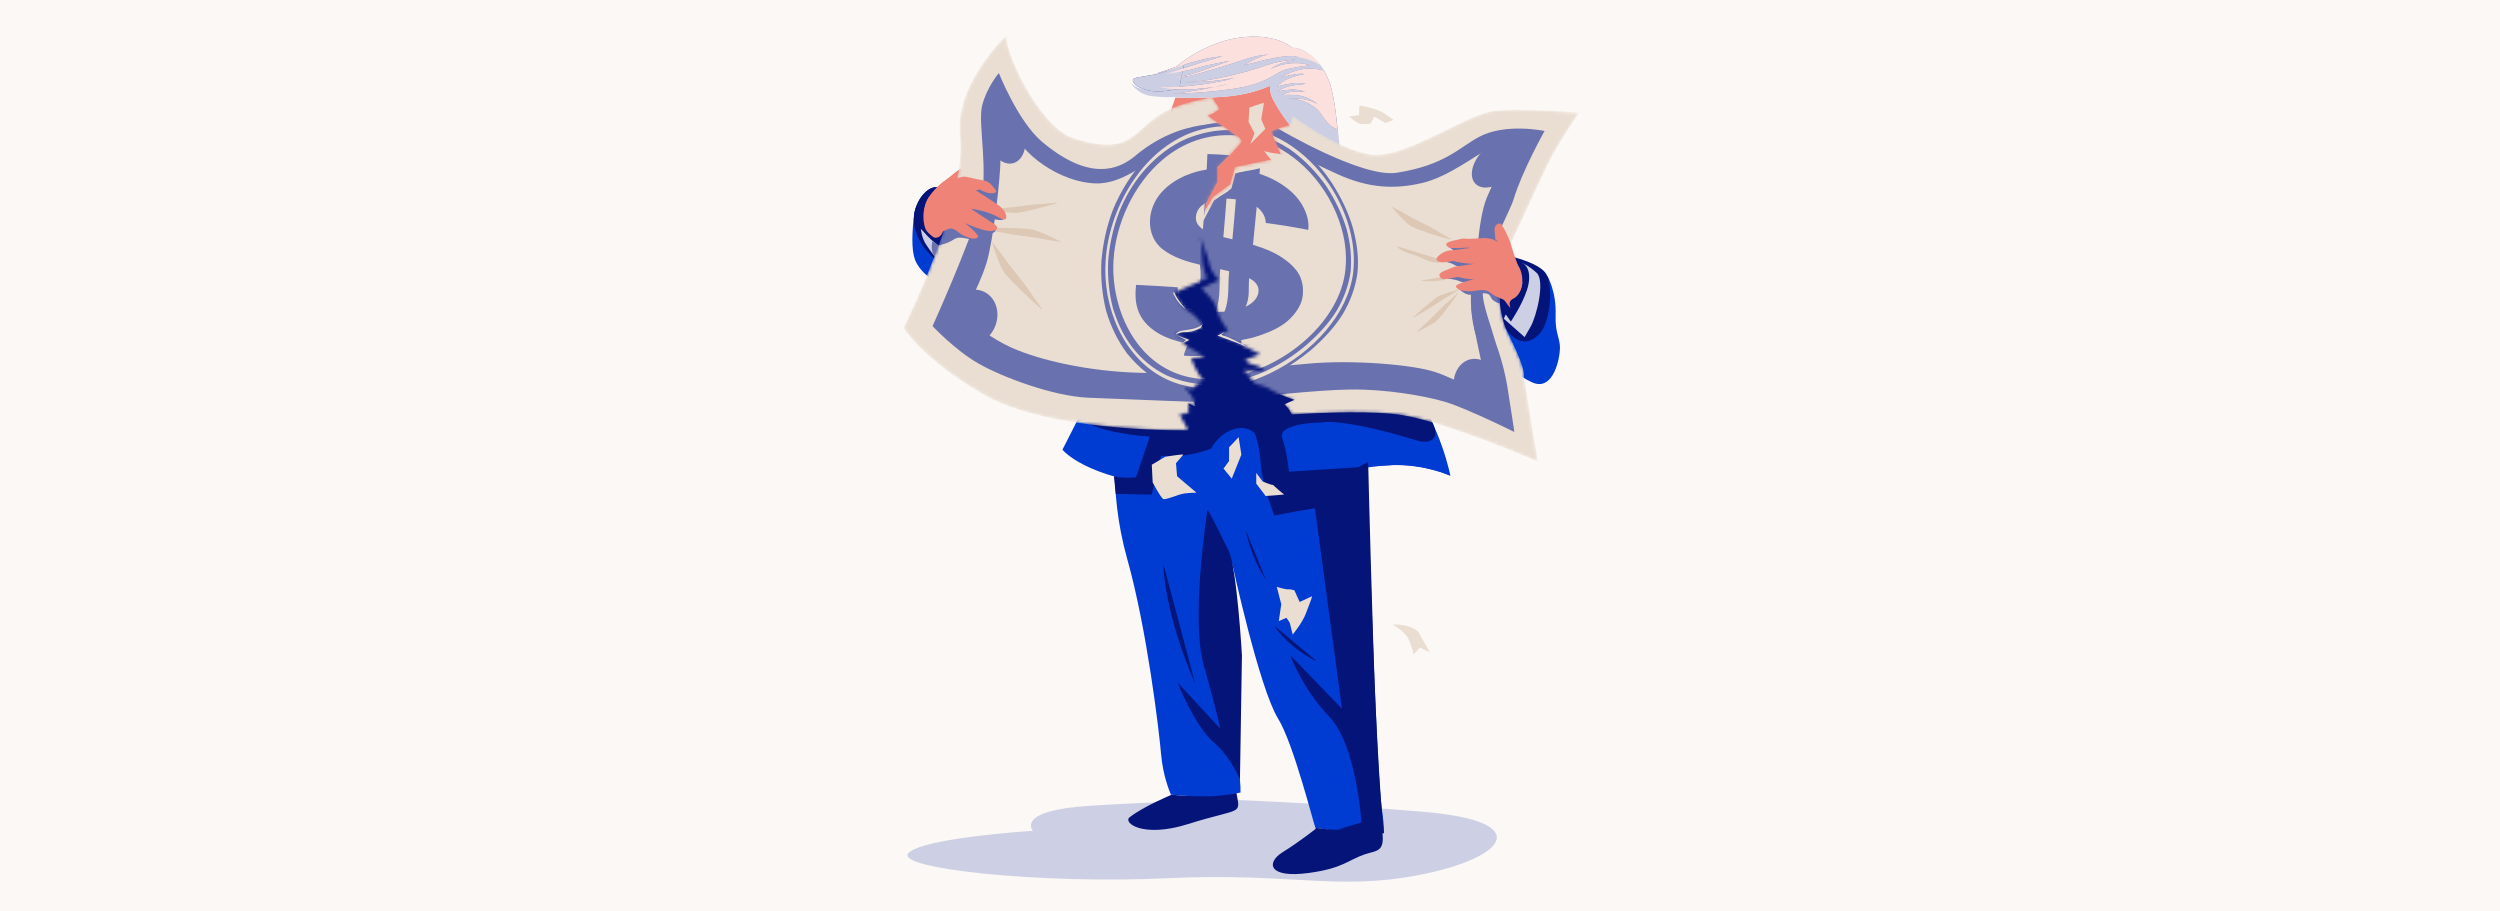 <svg width="768" height="280" viewBox="0 0 768 280" fill="none" xmlns="http://www.w3.org/2000/svg">
<rect x="0" y="0" width="768" height="280" fill="#333333" stroke="none"/>
<g clip-path="url(#clip0_1_1871)">
<rect width="768" height="280" fill="#FBF8F5"/>
<g clip-path="url(#clip1_1_1871)">
<path d="M379.243 245.74C379.243 245.74 357.011 246.105 334.416 247.562C311.82 249.02 317.287 255.216 317.287 255.216C317.287 255.216 283.029 257.403 279.02 262.141C275.012 266.88 319.838 271.617 358.47 269.795C397.101 267.973 410.586 273.804 436.461 268.702C462.337 263.6 472.177 252.302 437.19 249.386C402.203 246.469 379.243 245.741 379.243 245.741V245.74Z" fill="#CDD0E4"/>
<path d="M423.511 73.677C424.822 84.687 425.249 108.984 433.916 119.918C442.584 130.851 445.563 146.158 445.563 146.158C445.563 146.158 438.238 142.657 427.687 142.878C414.188 143.161 385.163 151.99 359.162 149.439C333.16 146.888 326.389 138.141 326.389 138.141L361.912 68.174L423.511 73.678V73.677Z" fill="#003CD2"/>
<path d="M359.708 244.122C359.735 244.187 359.751 244.22 359.751 244.22C359.751 244.22 351.418 247.646 347.012 251.067C344.906 252.702 350.99 257.556 364.965 253.156C381.983 247.798 381.097 250.796 379.7 242.874C372.478 244.445 366.826 244.816 359.708 244.12V244.122Z" fill="#051478"/>
<path d="M425.148 255.925C425.191 254.08 424.964 251.589 424.459 248.153C422.619 235.642 419.859 138.372 419.859 138.372L343.191 131.58C343.191 131.58 340.124 149.811 346.257 171.617C352.391 193.423 356.071 224.56 356.685 231.71C357.25 238.297 359.377 243.368 359.708 244.124C366.826 244.821 373.865 245.036 381.087 243.465C381.115 242.368 381.056 241.086 380.911 239.574C379.685 226.706 378.556 173.219 378.556 173.219C378.556 173.219 386.813 211.358 392.633 220.761C397.359 228.397 403.454 252.799 404.099 254.307C404.119 254.31 404.139 254.312 404.16 254.316C411.127 255.51 418.277 256.484 425.147 255.926L425.148 255.925Z" fill="#003CD2"/>
<path d="M404.162 254.314C404.141 254.31 404.121 254.308 404.101 254.306C404.179 254.49 404.22 254.587 404.22 254.587C404.22 254.587 399.313 258.52 394.1 261.737C388.886 264.954 389.491 269.878 402.073 268.171C412.597 266.744 414.034 264.239 419.246 262.451C423.028 261.155 425.831 261.98 424.433 254.176C417.565 254.734 411.129 255.508 404.162 254.314Z" fill="#051478"/>
<path d="M420.273 157.758C420.273 157.758 417.571 154.578 409.781 155.373C401.991 156.168 391.499 158.393 391.499 158.393C391.499 158.393 387.684 149.173 387.207 141.543C386.729 133.912 383.392 128.507 383.392 128.507L383.074 120.717L433.909 119.506C433.909 119.506 439.468 127.189 440.78 131.687C441.582 134.438 439.667 136.615 435.375 135.343C431.083 134.071 417.253 129.779 408.032 129.62C398.812 129.462 420.273 141.861 420.273 141.861V157.758Z" fill="#051478"/>
<path d="M445.563 146.158C445.563 146.158 437.008 142.304 427.687 142.878C418.366 143.452 395.952 144.883 395.952 144.883C395.952 144.883 395.316 138.366 393.886 134.55C392.454 130.735 402.152 129.303 410.895 129.94C419.638 130.576 438.397 139.954 438.397 139.954" fill="#003CD2"/>
<path d="M381.525 201.323C381.525 201.323 379.963 174.219 377.412 169.116C374.861 164.013 370.852 155.632 370.852 156.725C370.852 157.818 365.75 189.962 369.758 204.177C373.767 218.39 374.86 223.857 374.86 223.857L361.74 209.644C361.74 209.644 366.842 222.764 372.674 227.867C378.506 232.97 380.912 239.574 380.912 239.574L381.525 201.324V201.323Z" fill="#051478"/>
<path d="M388.092 137.646C388.092 137.188 386.105 130.769 380.451 131.533C374.797 132.297 372.045 137.799 372.045 137.799C372.045 137.799 366.85 139.938 361.042 140.091C355.236 140.244 352.026 139.328 352.026 139.328L353.249 134.132C353.249 134.132 343.469 133.521 337.05 131.229C330.631 128.936 329.715 124.963 329.715 124.963L371.609 67.91L400.774 118.697" fill="#051478"/>
<path d="M342.186 146.321C342.186 146.321 343.89 146.744 346.074 146.744C348.258 146.744 348.955 146.61 348.955 146.61L353.25 134.132L357.69 135.812L353.808 151.947L342.768 151.743L342.186 146.32V146.321Z" fill="#051478"/>
<path d="M425.148 255.925C425.148 255.925 419.687 257.022 416.771 255.928C413.856 254.835 410.941 254.835 410.941 254.835L418.23 252.649C418.23 252.649 416.773 228.96 408.39 220.213C400.007 211.466 396.363 201.261 396.363 201.261L412.252 217.722L403.288 151.258L420.275 141.859C420.275 141.859 421.69 197.775 422.604 217.296C424.033 247.849 425.149 255.924 425.149 255.924L425.148 255.925Z" fill="#051478"/>
<path d="M367.156 209.981C367.156 209.981 358.113 190.322 357.326 173.021L367.156 209.981Z" fill="#051478"/>
<path d="M404.289 202.949C403.469 202.97 395.371 198.307 391.402 192.197L404.289 202.949Z" fill="#051478"/>
<path d="M388.857 177.996C384.343 171.594 382.619 162.729 382.619 162.729L388.857 177.996Z" fill="#051478"/>
<path d="M391.042 148.957C390.648 149.088 387.89 147.906 387.89 147.906L385.92 145.279V148.563L388.809 152.371C388.809 152.371 394.85 151.977 394.455 151.846C394.061 151.715 391.041 148.957 391.041 148.957H391.042Z" fill="#EADED2"/>
<path d="M391.051 30.496C390.338 29.171 390.143 27.76 390.1 26.335C381.067 30.462 370.817 30.05 361.062 30.016C360.542 31.493 357.803 39.382 357.364 43.067C357.055 45.666 360.359 67.783 360.359 67.783C360.359 67.783 368.77 65.447 375.052 65.622C380.207 65.765 401.641 51.826 409.166 48.433C409.061 48.386 408.957 48.343 408.852 48.296C400.914 44.688 395.141 38.193 391.052 30.496H391.051Z" fill="#EF8377"/>
<path d="M405.62 19.981C400.561 13.874 397.034 14.717 397.034 14.717C397.034 14.717 389.532 11.402 379.587 12.972C369.642 14.542 362.663 20.997 356.207 22.917C351.346 24.362 351.496 25.359 353.416 26.406C355.335 27.452 357.952 26.754 357.952 26.754C357.952 26.754 354.638 27.801 351.671 27.452C348.705 27.103 347.309 25.358 347.309 25.358C347.309 25.358 349.228 29.023 353.939 29.546C358.65 30.069 361.148 29.774 361.148 29.774C361.148 29.774 361.118 29.86 361.062 30.016C370.817 30.05 381.068 30.462 390.1 26.335C390.093 26.078 390.089 25.821 390.089 25.565C390.089 25.822 390.093 26.078 390.1 26.335C390.136 26.318 390.173 26.303 390.209 26.287C390.173 26.303 390.136 26.319 390.1 26.335C390.143 27.759 390.338 29.171 391.051 30.496C395.14 38.193 400.913 44.688 408.851 48.296C408.955 48.343 409.06 48.387 409.165 48.433C410.81 47.691 411.79 47.238 411.79 47.238C411.441 46.715 410.68 26.087 405.62 19.981Z" fill="#CCCFE3"/>
<path d="M363.774 19.335C363.537 19.477 358.833 22.137 354.938 22.85C351.042 23.562 348.002 23.8 348.002 24.512C348.002 25.224 348.477 26.603 352.419 27.695C356.362 28.787 362.252 27.22 362.252 27.22" fill="#374393"/>
<path d="M365.483 18.623C365.483 18.623 364.303 19.357 361.302 20.523C358.357 21.668 355.072 22.577 355.031 22.613C355.031 22.613 358.737 22.044 363.867 19.858" fill="#374393"/>
<path d="M508.726 108.729C508.726 108.729 508.721 108.75 508.713 108.787C508.738 108.754 508.726 108.729 508.726 108.729Z" fill="#374393"/>
<path d="M401.145 21.102C396.987 21.467 393.486 23.801 393.486 23.801C393.486 23.801 396.039 23.071 398.081 22.78C400.124 22.488 400.635 22.78 400.635 22.78C400.635 22.78 397.936 23.218 395.747 24.166C393.558 25.113 392.246 26.646 392.246 26.646C392.246 26.646 394.143 25.989 396.768 25.625C399.394 25.26 401.071 25.77 401.071 25.77C401.071 25.77 398.227 25.989 396.038 26.499C393.849 27.01 392.537 28.103 392.537 28.103C392.537 28.103 395.819 27.373 397.789 27.52C399.759 27.665 400.999 28.25 400.999 28.25C400.999 28.25 399.176 27.886 396.915 28.177C394.654 28.469 393.924 29.198 393.924 29.198C393.924 29.198 397.789 28.905 400.343 29.635C402.896 30.366 404.792 32.042 404.792 32.042C404.792 32.042 402.822 30.657 399.54 30.364C396.258 30.072 395.09 30.438 395.09 30.438C395.09 30.438 398.591 29.854 402.311 31.97C406.031 34.085 405.521 35.399 408.22 38.17C408.93 38.898 409.873 39.416 410.876 39.782C410.357 34.924 409.79 26.322 406.648 21.626C405.115 21.209 402.867 20.95 401.145 21.101V21.102Z" fill="#6972AE"/>
<path d="M403.837 18.764C403.837 18.764 400.664 16.937 395.76 17.226C390.855 17.514 382.01 20.111 382.01 20.111C382.01 20.111 383.145 19.328 385.896 17.988C388.645 16.648 390.183 16.745 390.183 16.745C390.183 16.745 387.105 16.648 382.298 18.283C377.49 19.917 372.202 21.456 368.26 22.61C364.317 23.764 361.143 23.86 361.143 23.86C361.143 23.86 364.989 23.282 369.413 21.648C373.836 20.014 377.875 18.667 377.875 18.667C377.875 18.667 371.24 19.82 367.778 20.878C364.317 21.936 358.355 22.705 358.355 22.705C358.355 22.705 364.991 20.494 368.644 19.34C372.298 18.187 375.568 17.321 375.568 17.321C375.568 17.321 372.683 17.417 368.644 18.474C364.606 19.531 361.304 20.521 361.304 20.521C361.304 20.521 369.607 13.089 380.858 11.55C392.109 10.012 397.036 14.715 397.036 14.715L403.839 18.763L403.837 18.764Z" fill="#6972AE"/>
<path d="M373.223 26.688C375.998 26.262 377.106 25.88 377.106 25.88C377.106 25.88 375.526 26.225 373.223 26.688Z" fill="#6972AE"/>
<path d="M402.49 20.111C402.49 20.111 400.375 19.149 396.625 19.438C392.875 19.726 390.182 21.265 390.182 21.265C390.182 21.265 392.394 19.63 395.279 18.957L398.164 18.283C398.164 18.283 393.548 18.476 389.125 20.014C384.701 21.552 380.278 22.803 374.124 24.052C367.97 25.302 362.489 25.302 362.489 25.302C362.489 25.302 368.547 25.302 373.067 24.821C377.586 24.34 379.317 23.859 379.317 23.859C379.317 23.859 376.048 25.108 368.162 26.07C360.277 27.033 356.143 26.744 356.143 26.744C356.143 26.744 360.758 27.897 367.681 27.321C370.001 27.128 371.822 26.903 373.222 26.688C375.525 26.224 377.105 25.879 377.105 25.879C377.105 25.879 375.998 26.262 373.222 26.688C369.59 27.418 364.156 28.44 360.277 28.86C359.895 28.9 373.452 28.475 381.914 26.744C390.376 25.013 391.625 22.128 395.76 21.167C399.895 20.205 402.491 20.11 402.491 20.11L402.49 20.111Z" fill="#6972AE"/>
<path d="M363.776 19.335C363.539 19.477 358.835 22.137 354.94 22.85C351.044 23.562 348.004 23.8 348.004 24.512C348.004 25.224 348.479 26.603 352.421 27.695C356.364 28.787 362.254 27.22 362.254 27.22" fill="#CCCFE3"/>
<path d="M365.486 18.623C365.486 18.623 364.307 19.357 361.306 20.523C358.361 21.668 355.076 22.577 355.035 22.613C355.035 22.613 358.741 22.044 363.871 19.858" fill="#FBE0DD"/>
<path d="M508.728 108.729C508.728 108.729 508.723 108.75 508.715 108.787C508.74 108.754 508.728 108.729 508.728 108.729Z" fill="#374393"/>
<path d="M401.147 21.102C396.989 21.467 393.488 23.801 393.488 23.801C393.488 23.801 396.041 23.071 398.083 22.78C400.126 22.488 400.637 22.78 400.637 22.78C400.637 22.78 397.938 23.218 395.749 24.166C393.56 25.113 392.248 26.646 392.248 26.646C392.248 26.646 394.145 25.989 396.77 25.625C399.396 25.26 401.073 25.77 401.073 25.77C401.073 25.77 398.229 25.989 396.04 26.499C393.851 27.01 392.539 28.103 392.539 28.103C392.539 28.103 395.821 27.373 397.791 27.52C399.761 27.665 401.001 28.25 401.001 28.25C401.001 28.25 399.178 27.886 396.917 28.177C394.656 28.469 393.926 29.198 393.926 29.198C393.926 29.198 397.791 28.905 400.344 29.635C402.898 30.366 404.794 32.042 404.794 32.042C404.794 32.042 402.824 30.657 399.542 30.364C396.26 30.072 395.092 30.438 395.092 30.438C395.092 30.438 398.593 29.854 402.313 31.97C406.033 34.085 405.523 35.399 408.222 38.17C408.932 38.898 409.874 39.416 410.878 39.782C410.359 34.924 409.792 26.322 406.65 21.626C405.117 21.209 402.869 20.95 401.147 21.101V21.102Z" fill="#FBE0DD"/>
<path d="M403.841 18.764C403.841 18.764 400.668 16.937 395.764 17.226C390.859 17.514 382.014 20.111 382.014 20.111C382.014 20.111 383.149 19.328 385.899 17.988C388.649 16.648 390.187 16.745 390.187 16.745C390.187 16.745 387.109 16.648 382.302 18.283C377.494 19.917 372.206 21.456 368.263 22.61C364.321 23.764 361.147 23.86 361.147 23.86C361.147 23.86 364.993 23.282 369.417 21.648C373.84 20.014 377.879 18.667 377.879 18.667C377.879 18.667 371.244 19.82 367.782 20.878C364.321 21.936 358.359 22.705 358.359 22.705C358.359 22.705 364.995 20.494 368.648 19.34C372.302 18.187 375.572 17.321 375.572 17.321C375.572 17.321 372.687 17.417 368.648 18.474C364.61 19.531 361.308 20.521 361.308 20.521C361.308 20.521 369.61 13.089 380.861 11.55C392.112 10.012 397.04 14.715 397.04 14.715L403.843 18.763L403.841 18.764Z" fill="#FBE0DD"/>
<path d="M373.225 26.688C376 26.262 377.108 25.88 377.108 25.88C377.108 25.88 375.528 26.225 373.225 26.688Z" fill="#FBE0DD"/>
<path d="M402.494 20.111C402.494 20.111 400.379 19.149 396.629 19.438C392.879 19.726 390.186 21.265 390.186 21.265C390.186 21.265 392.398 19.63 395.283 18.957L398.168 18.283C398.168 18.283 393.552 18.476 389.129 20.014C384.705 21.552 380.282 22.803 374.128 24.052C367.974 25.302 362.493 25.302 362.493 25.302C362.493 25.302 368.551 25.302 373.071 24.821C377.59 24.34 379.321 23.859 379.321 23.859C379.321 23.859 376.052 25.108 368.166 26.07C360.281 27.033 356.146 26.744 356.146 26.744C356.146 26.744 360.762 27.897 367.685 27.321C370.005 27.128 371.826 26.903 373.226 26.688C375.529 26.224 377.109 25.879 377.109 25.879C377.109 25.879 376.001 26.262 373.226 26.688C369.594 27.418 364.16 28.44 360.281 28.86C359.899 28.9 373.455 28.475 381.917 26.744C390.379 25.013 391.629 22.128 395.764 21.167C399.899 20.205 402.495 20.11 402.495 20.11L402.494 20.111Z" fill="#FBE0DD"/>
<path d="M292.305 56.542L289.186 59.989C289.186 59.989 281.602 59.159 280.815 65.898C280.176 71.37 279.952 76.716 281.084 79.775C282.215 82.835 287.378 88.753 292.208 85.538C297.038 82.324 309.781 61.416 309.781 61.416L298.705 58.512L292.303 56.542H292.305Z" fill="#003CD2"/>
<path d="M291.804 61.529C291.804 61.529 290.662 58.193 288.03 57.58C285.397 56.966 281.737 60.774 280.918 65.484C279.505 73.614 287.771 80.076 287.771 80.076L288.267 76.539L288.697 74.24C288.697 74.24 289.584 71.006 290.637 67.933C291.691 64.861 291.804 61.529 291.804 61.529Z" fill="#051478"/>
<path d="M286.839 59.225C286.731 59.014 287.578 57.511 290.09 55.686C292.543 53.902 294.519 51.947 295.249 51.966C295.249 51.966 296.191 53.149 294.643 54.679C293.679 55.632 293.318 57.163 292.083 58.264C290.848 59.366 286.839 59.225 286.839 59.225Z" fill="#EF8377"/>
<path d="M288.272 75.399C288.272 75.399 286.195 73.914 284.842 72.411C283.489 70.908 282.889 70.308 282.889 70.308C282.889 70.308 283.114 73.012 284.392 74.967C285.669 76.92 287.097 78.724 287.097 78.724L288.273 75.4" fill="#CDD0E4"/>
<path d="M291.804 61.529C291.804 61.529 290.662 58.193 288.03 57.58C285.397 56.966 281.737 60.774 280.918 65.484C279.505 73.614 287.771 80.076 287.771 80.076L288.267 76.539L288.697 74.24C288.697 74.24 289.584 71.006 290.637 67.933C291.691 64.861 291.804 61.529 291.804 61.529Z" fill="#051478"/>
<path d="M286.839 59.225C286.731 59.014 287.578 57.511 290.09 55.686C292.543 53.902 294.519 51.947 295.249 51.966C295.249 51.966 296.191 53.149 294.643 54.679C293.679 55.632 293.318 57.163 292.083 58.264C290.848 59.366 286.839 59.225 286.839 59.225Z" fill="#EF8377"/>
<path d="M288.272 75.399C288.272 75.399 286.195 73.914 284.842 72.411C283.489 70.908 282.889 70.308 282.889 70.308C282.889 70.308 283.114 73.012 284.392 74.967C285.669 76.92 287.097 78.724 287.097 78.724L288.273 75.4" fill="#CDD0E4"/>
<path d="M396.705 14.775C396.821 14.804 397.741 14.315 400.704 15.695C403.667 17.076 405.623 19.982 405.623 19.982C405.623 19.982 402.343 18.169 400.1 17.824C397.856 17.479 395.785 15.811 395.785 15.811" fill="#FBE0DD"/>
<path d="M469.76 86.504L475.282 84.686C475.282 84.686 478.164 89.273 477.887 96.944C477.687 102.449 479.325 103.871 479.217 107.131C479.109 110.392 477.24 119.331 471.642 117.806C466.044 116.28 447.355 100.463 447.355 100.463L455.13 79.459L469.761 86.503L469.76 86.504Z" fill="#003CD2"/>
<path d="M463.433 78.607C463.433 78.607 472.098 80.442 474.7 83.739C477.301 87.037 476.417 98.79 472.978 102.493C469.539 106.196 465.74 105.546 462.371 100.806C459.003 96.067 463.434 78.607 463.434 78.607H463.433Z" fill="#051478"/>
<path d="M460.283 77.654L463.473 80.944L467.515 80.844C467.515 80.844 469.329 81.328 472.035 83.799C474.742 86.272 472.038 97.147 470.202 100.355L468.365 103.563L461.601 97.578L460.283 77.653V77.654Z" fill="#CDD0E4"/>
<path d="M461.848 82.5C461.848 82.5 464.323 79.99 466.963 80.579C469.603 81.167 470.558 84.647 469.055 89.185C467.552 93.723 464.133 98.799 464.133 98.799L462.569 96.585L461.585 98.711C461.682 98.987 459.482 90.481 459.816 87.113C460.134 83.881 461.847 82.502 461.847 82.502L461.848 82.5Z" fill="#051478"/>
<path d="M403.08 183.157C403.026 183.664 402.151 185.834 401.139 188.536C400.128 191.237 397.13 194.921 397.13 194.921C397.13 194.921 396.514 192.723 396.351 191.814C396.189 190.905 395.124 189.801 395.124 189.801L392.847 190.822L393.601 185.614L392.238 180.306C392.238 180.306 395.093 181.142 395.727 181.044C396.362 180.947 397.636 181.346 397.636 181.346L399.261 184.917L403.079 183.156L403.08 183.157Z" fill="#EADED2"/>
<path d="M414.471 35.797C414.471 35.797 416.858 38.034 418.156 38.115C419.453 38.196 421.095 37.963 421.095 37.963L422.163 35.8L425.657 37.822L428.101 36.847C428.101 36.847 426.383 35.434 424.159 34.253C421.937 33.072 417.598 32.413 417.598 32.413L417.482 35.318L414.471 35.797Z" fill="#EADED2"/>
<path d="M388.297 31.581C387.924 31.567 383.814 33.062 383.814 33.062L383.551 37.392L385.399 40.973L384.075 44.262L388.702 39.613L387.449 36.641L388.297 31.578V31.581Z" fill="#EADED2"/>
<path d="M380.504 134.284C380.37 134.506 377.571 137.401 377.571 137.401L377.554 141.657L375.865 143.946L378.397 147.039L381.353 139.66L380.504 134.283V134.284Z" fill="#EADED2"/>
<path d="M363.501 139.666C363.247 139.445 357.928 140.328 357.928 140.328L353.83 142.768L354.101 148.216C354.101 148.216 356.569 152.886 357.329 153.281C358.089 153.675 361.935 151.858 363.792 151.603C365.649 151.348 367.574 151.361 367.574 151.361L361.605 146.305L361.258 142.311L363.502 139.664L363.501 139.666Z" fill="#EADED2"/>
<mask id="mask0_1_1871" style="mask-type:luminance" maskUnits="userSpaceOnUse" x="277" y="10" width="209" height="132">
<path d="M485.082 34.625C485.082 34.625 467.966 33.111 459.159 34.04C450.354 34.97 431.359 49.08 420.974 47.455C410.588 45.829 396.897 35.34 396.897 35.34C396.897 35.34 396.889 37.935 396.129 38.387C395.684 38.654 394.042 39.034 392.679 39.448C391.749 39.729 390.948 40.027 390.742 40.315C390.733 40.324 390.727 40.335 390.721 40.344C390.667 40.439 390.689 40.659 390.766 40.968C390.814 41.159 390.884 41.385 390.97 41.639C391.128 42.1 391.342 42.649 391.587 43.236C391.732 43.583 391.886 43.942 392.044 44.304C392.191 44.634 392.34 44.967 392.488 45.294C392.726 45.815 392.962 46.322 393.179 46.782C393.284 47.008 393.387 47.222 393.483 47.421L391.666 48.808L388.033 49.562L386.939 49.789L383.24 50.558L380.134 51.201L379.396 51.355L378.93 53.079L377.975 56.614L376.962 57.36L376.778 57.496L375.373 58.532L374.438 59.22L372.603 60.574L370.132 64.909L370.66 62.219L370.666 62.185L372.017 59.641L374.034 55.845L374.044 51.75V51.4C374.044 51.4 375.826 49.67 377.641 47.8C377.766 47.668 377.894 47.537 378.021 47.405C379.183 46.195 380.307 44.971 380.93 44.157C381.202 43.801 381.379 43.522 381.42 43.358C381.467 43.164 381.191 42.819 380.702 42.38C380.738 42.334 380.773 42.29 380.807 42.246L380.544 42.24C380.322 42.049 380.067 41.842 379.782 41.623C379.409 41.335 378.989 41.027 378.541 40.707C378.187 40.454 377.813 40.193 377.431 39.932C376.88 39.552 376.309 39.169 375.746 38.792C375.487 38.62 375.233 38.451 374.982 38.283C374.954 38.265 374.925 38.246 374.898 38.228C374.628 38.048 374.363 37.871 374.109 37.701C372.215 36.437 370.797 35.467 371.178 35.451C372.185 35.409 374.699 33.482 374.699 33.482L372.343 29.915C372.343 29.915 363.305 31.301 357.829 34.285C352.835 37.007 350.386 40.577 346.842 42.674H346.841C346.74 42.736 346.64 42.792 346.536 42.85H346.535C346.5 42.87 346.462 42.89 346.427 42.909H346.426C345.473 43.428 344.438 43.84 343.252 44.103C340.415 44.735 336.719 44.517 331.27 42.881C330.668 42.701 330.048 42.502 329.402 42.287C325.07 40.839 320.516 35.587 316.837 29.747C315.395 27.456 314.088 25.075 312.98 22.795C310.148 16.966 308.629 11.811 309.53 10.576C310.147 9.732 293.041 25.607 294.895 41.562C295.823 49.55 293.249 60.58 289.823 70.952C289.46 72.057 289.084 73.155 288.702 74.24C283.684 88.505 277.551 100.71 277.551 100.71C277.551 100.71 283.12 110.266 302.332 121.302C319.177 130.979 350.866 132.213 364.975 132.252C364.975 132.252 363.877 129.747 362.398 127.457C362.288 127.202 365.565 126.926 365.132 126.571L364.966 123.918C364.966 123.918 367.108 124.822 367.361 124.94C367.186 124.778 366.9 123.024 366.344 122.023C365.771 120.99 363.536 118.527 363.536 118.527L366.306 119.91C366.192 118.747 369.712 116.794 369.712 116.794C367.436 114.519 365.92 110.077 365.92 110.077L369.933 109.638C369.933 109.638 368.706 108.724 366.844 107.653C364.981 106.581 363.241 105.46 363.241 105.46L365.361 104.415L361.122 102.848C361.122 102.848 361.68 102.065 364.55 101.957C366.314 101.891 367.879 101.24 368.824 100.749L369.394 99.674C368.711 98.753 367.149 96.827 365.249 95.667C362.683 94.1 360.788 89.922 360.788 89.922C360.788 89.922 362.907 88.876 365.472 87.833C368.038 86.787 370.826 85.483 370.826 85.483C370.826 85.483 369.153 81.956 369.265 78.3C369.376 74.644 368.596 72.555 368.596 72.555C368.596 72.555 371.049 78.562 371.495 81.043C371.942 83.525 374.395 86.006 374.395 86.006L369.042 88.618C369.042 88.618 373.391 92.274 373.949 95.277C374.507 98.28 377.295 101.545 377.295 101.545L373.99 103.086C373.99 103.086 381.134 105.525 383.363 106.831C385.594 108.137 387.156 108.79 387.156 108.79L382.471 110.618C382.471 110.618 383.563 111.872 385.549 112.158C386.791 112.337 388.138 113.595 388.672 113.982L382.158 113.822L385.662 117.922C386.921 118.197 388.872 118.643 390.57 119.79C392.866 121.34 397.746 122.833 397.746 122.833C397.746 122.833 396.655 122.603 395.277 122.833C393.998 123.046 393.165 122.913 393.052 122.893L393.063 122.91C393.274 123.081 394.824 124.347 395.679 125.416C396.364 126.273 396.634 127 396.799 127.339C407.091 126.698 422.321 126.127 430.986 127.575C434.122 128.099 437.945 129.106 441.984 130.351C455.901 134.641 472.399 141.759 472.399 141.759C472.399 141.759 470.03 128.431 468.126 115.78C468.118 115.73 468.108 115.678 468.1 115.626C468.195 115.359 468.203 114.937 468.096 114.319C467.38 110.177 463.616 103.432 462.567 100.877C461.518 98.321 460.207 92.423 460.732 88.425C461.256 84.428 463.55 76.761 463.55 76.761L463.072 77.046C467.757 67.304 474.887 51.241 476.999 47.518C480.605 41.161 485.082 34.629 485.082 34.629V34.625Z" fill="white"/>
</mask>
<g mask="url(#mask0_1_1871)">
<path d="M485.082 34.625C485.082 34.625 467.966 33.111 459.159 34.04C450.354 34.97 431.359 49.08 420.974 47.455C410.589 45.829 396.897 35.34 396.897 35.34C396.897 35.34 396.889 37.935 396.129 38.387C395.684 38.654 394.042 39.034 392.679 39.448C391.749 39.729 390.948 40.027 390.742 40.315C390.733 40.324 390.727 40.335 390.721 40.344C390.667 40.439 390.689 40.659 390.766 40.968C390.814 41.159 390.884 41.385 390.97 41.639C391.128 42.1 391.342 42.649 391.587 43.236C391.732 43.583 391.886 43.942 392.044 44.304C392.191 44.634 392.34 44.967 392.488 45.294C392.726 45.815 392.962 46.322 393.179 46.782C393.284 47.008 393.387 47.222 393.483 47.421L391.666 48.808L388.033 49.562L386.939 49.789L383.24 50.558L380.134 51.201L379.396 51.355L378.93 53.079L377.976 56.614L376.962 57.36L376.778 57.496L375.373 58.532L374.438 59.22L372.603 60.574L370.132 64.909L370.66 62.219L370.666 62.185L372.017 59.641L374.034 55.845L374.044 51.75V51.4C374.044 51.4 375.826 49.67 377.641 47.8C377.766 47.668 377.894 47.537 378.021 47.405C379.183 46.195 380.307 44.971 380.93 44.157C381.202 43.801 381.379 43.522 381.42 43.358C381.467 43.164 381.191 42.819 380.702 42.38C380.738 42.334 380.773 42.29 380.807 42.246L380.544 42.24C380.322 42.049 380.067 41.842 379.782 41.623C379.409 41.335 378.989 41.027 378.541 40.707C378.187 40.454 377.813 40.193 377.431 39.932C376.88 39.552 376.309 39.169 375.746 38.792C375.487 38.62 375.233 38.451 374.982 38.283C374.954 38.265 374.926 38.246 374.898 38.228C374.628 38.048 374.363 37.871 374.109 37.701C372.215 36.437 370.797 35.467 371.178 35.451C372.185 35.409 374.699 33.482 374.699 33.482L372.343 29.915C372.343 29.915 363.305 31.301 357.829 34.285C352.835 37.007 350.386 40.577 346.842 42.674H346.841C346.74 42.736 346.64 42.792 346.536 42.85H346.535C346.5 42.87 346.462 42.89 346.427 42.909H346.426C345.473 43.428 344.438 43.84 343.252 44.103C340.415 44.735 336.719 44.517 331.27 42.881C330.668 42.701 330.048 42.502 329.402 42.287C325.07 40.839 320.516 35.587 316.837 29.747C315.395 27.456 314.088 25.075 312.98 22.795C310.148 16.966 308.629 11.811 309.53 10.576C310.147 9.732 293.041 25.607 294.895 41.562C295.823 49.55 293.249 60.58 289.823 70.952C289.46 72.057 289.084 73.155 288.702 74.24C283.684 88.505 277.551 100.71 277.551 100.71C277.551 100.71 283.12 110.266 302.332 121.302C319.177 130.979 350.866 132.213 364.975 132.252C366.027 130.096 367.029 127.974 367.418 126.942C367.308 126.687 367.064 126.224 366.631 125.87C365.999 125.352 364.966 123.918 364.966 123.918C364.966 123.918 367.108 124.822 367.361 124.94C367.186 124.778 366.9 123.024 366.344 122.023C365.771 120.99 363.536 118.527 363.536 118.527L366.306 119.91C366.192 118.747 369.712 116.794 369.712 116.794C367.436 114.519 365.92 110.077 365.92 110.077L369.933 109.638C369.933 109.638 368.706 108.724 366.844 107.653C364.981 106.581 363.242 105.46 363.242 105.46L365.361 104.415L361.122 102.848C361.122 102.848 361.68 102.065 364.55 101.957C366.314 101.891 367.879 101.24 368.824 100.749L369.394 99.674C368.711 98.753 367.149 96.827 365.249 95.667C362.683 94.1 360.788 89.922 360.788 89.922C360.788 89.922 362.907 88.876 365.472 87.833C368.038 86.787 370.826 85.483 370.826 85.483C370.826 85.483 369.153 81.956 369.265 78.3C369.376 74.644 368.596 72.555 368.596 72.555C368.596 72.555 371.049 78.562 371.495 81.043C371.942 83.525 374.395 86.006 374.395 86.006L369.042 88.618C369.042 88.618 373.391 92.274 373.949 95.277C374.507 98.28 377.295 101.545 377.295 101.545L373.99 103.086C373.99 103.086 381.134 105.525 383.363 106.831C385.594 108.137 387.156 108.79 387.156 108.79L382.471 110.618C382.471 110.618 383.563 111.872 385.549 112.158C386.791 112.337 388.138 113.595 388.672 113.982L382.158 113.822L385.662 117.922C386.921 118.197 388.872 118.643 390.57 119.79C392.754 121.265 397.274 122.686 397.711 122.822C398.189 122.608 398.659 122.388 399.108 122.145C398.658 122.387 398.189 122.608 397.711 122.822C397.734 122.829 397.746 122.833 397.746 122.833C397.746 122.833 397.731 122.829 397.705 122.824C396.658 123.292 395.574 123.723 394.566 124.232C394.965 124.612 395.369 125.027 395.68 125.416C396.366 126.273 396.635 127 396.8 127.339C407.092 126.698 422.322 126.127 430.987 127.575C434.124 128.099 437.946 129.106 441.986 130.351C455.902 134.641 472.4 141.759 472.4 141.759C472.4 141.759 470.031 128.431 468.127 115.78C468.12 115.73 468.109 115.678 468.102 115.626C468.197 115.359 468.204 114.937 468.097 114.319C467.381 110.177 463.617 103.432 462.568 100.877C461.519 98.321 460.209 92.423 460.733 88.425C461.257 84.428 463.551 76.761 463.551 76.761L463.073 77.046C467.758 67.304 474.888 51.241 477 47.518C480.606 41.161 485.083 34.629 485.083 34.629L485.082 34.625Z" fill="#EADED2"/>
<path d="M441.036 129.79C442.3 129.191 444.144 126.853 445.051 126.417C445.871 126.023 446.904 125.497 448.094 124.872C455.264 127.704 465.288 132.681 465.288 132.681C465.288 132.681 464.185 125.124 462.84 116.92C464.566 115.996 466.271 115.091 467.897 114.248C469.802 126.899 472.397 141.753 472.397 141.753C472.397 141.753 454.951 134.079 441.035 129.789L441.036 129.79Z" fill="#EADED2"/>
<path d="M456.547 99.013L453.842 97.738C452.756 96.475 451.718 94.397 451.864 92.75C452.085 90.227 454.983 85.16 455.89 84.038C457.364 76.467 463.905 64.814 465.002 61.151C467.551 52.634 474.497 40.239 474.497 40.239C474.497 40.239 462.706 37.701 454.488 41.985C448.465 45.126 444.092 50.719 429.085 53.069C418.339 54.751 392.847 39.617 392.598 39.471C391.667 39.752 390.866 40.05 390.661 40.338C390.652 40.347 390.646 40.358 390.64 40.367C390.586 40.462 390.608 40.682 390.685 40.991C390.733 41.182 390.803 41.408 390.889 41.662C391.047 42.122 391.261 42.672 391.506 43.259C391.651 43.605 391.804 43.965 391.963 44.327C392.11 44.656 392.259 44.99 392.407 45.317C392.645 45.837 392.881 46.345 393.097 46.804C393.667 48.016 394.111 48.909 394.111 48.909L391.707 50.743L388.075 51.497L386.981 51.725L383.281 52.493L380.176 53.136L379.437 53.291L378.972 55.014L378.017 58.549L377.003 59.295L376.819 59.431L375.414 60.467L374.48 61.155L372.645 62.509L369.662 67.743L369.413 68.182L369.758 66.422L370.577 62.242L370.583 62.208L371.935 59.663L373.952 55.868L373.962 51.773V51.423C373.962 51.423 375.744 49.693 377.559 47.823C377.684 47.691 377.811 47.56 377.939 47.427C379.101 46.218 380.225 44.994 380.848 44.18C381.12 43.824 381.297 43.545 381.338 43.38C381.41 43.087 380.736 42.444 379.699 41.645C379.327 41.356 378.907 41.048 378.458 40.728C378.105 40.476 377.731 40.215 377.348 39.954C376.797 39.574 376.226 39.19 375.663 38.814C375.405 38.642 375.151 38.472 374.9 38.305L374.5 38.279L373.212 38.193C373.212 38.193 372.113 38.136 370.244 38.333C365.89 38.793 357.355 40.642 348.777 47.848C346.637 49.646 344.355 50.867 341.923 51.474H341.922C341.779 51.511 341.638 51.543 341.495 51.574C341.331 51.611 341.165 51.644 340.997 51.674C339.976 51.863 338.929 51.944 337.851 51.916C334.386 51.834 330.641 50.63 326.592 48.222C324.525 46.994 322.38 45.454 320.154 43.591C312.793 37.433 306.844 22.435 306.844 22.435C306.844 22.435 303.071 26.865 301.696 32.514C300.323 38.163 303.9 52.592 301.014 63.463C298.127 74.334 286.482 100.184 286.482 100.184C286.482 100.184 293.326 107.525 300.59 111.68C307.853 115.836 323.453 121.689 334.197 122.174C344.899 122.655 375.105 123.755 375.341 123.764C373.632 122.811 371.249 121.766 370.551 121.566C370.34 121.507 370.203 121.307 370.118 121.019C370.079 120.892 370.052 120.746 370.032 120.589C370.01 120.396 369.999 120.187 369.999 119.967C369.999 119.746 370.008 119.512 370.024 119.278C370.052 118.882 370.099 118.483 370.151 118.121C370.192 117.824 370.239 117.552 370.279 117.326C370.304 117.185 370.328 117.064 370.347 116.964C370.381 116.798 370.402 116.702 370.402 116.702L370.32 116.502L370.142 116.074L369.958 115.629L368.302 111.628L370.699 109.708L372.943 107.914L372.765 107.629L371.927 106.288L371.26 105.221L371.249 105.203L368.626 101.005L369.863 98.672L371.287 97.289L371.943 99.758L372.516 101.911L372.652 102.425L374.141 105.172L374.694 106.19L375.507 107.688L375.886 108.385L378.712 113.596L377.133 115.662L376.808 116.088L376.094 117.02L375.946 117.213L376.635 117.706L377.971 118.664L378.634 119.138L379.31 119.623L380.537 120.503L380.609 120.554L383.101 122.341L384.572 122.072C384.572 122.072 404.115 119.791 414.835 119.657C425.555 119.521 437.391 121.529 443.862 123.425C445.605 123.936 447.957 124.844 450.466 125.901C457.269 128.763 465.21 132.707 465.21 132.707C465.21 132.707 464.246 126.101 463.021 118.538C461.884 111.513 458.668 101.9 456.547 99.016V99.013Z" fill="#6972AE"/>
<path d="M451.93 92.18C452.047 90.53 452.769 87.186 452.893 86.919C453.533 85.543 453.605 67.892 456.844 60.491C461.069 50.844 464.633 43.246 464.633 43.246C464.633 43.246 462.125 43.236 457.622 45.527C453.121 47.817 444.816 54.381 436.84 56.227C428.519 58.154 420.583 57.929 410.777 53.452C409.655 52.939 408.494 52.401 407.318 51.845C406.935 51.666 406.552 51.484 406.167 51.301C405.894 51.171 405.618 51.04 405.344 50.909C404.455 50.486 403.567 50.058 402.686 49.631C402.038 49.316 401.396 49.004 400.761 48.694C400.085 48.363 399.417 48.035 398.766 47.715C396.654 46.672 394.695 45.696 393.052 44.869C393.622 46.081 394.066 46.974 394.066 46.974L391.661 48.808L388.029 49.562L386.935 49.79L383.235 50.558L380.13 51.202L379.392 51.355L378.926 53.079L377.971 56.614L376.957 57.36L376.773 57.496L375.369 58.532L374.434 59.22L372.599 60.574L369.616 65.808L369.367 66.247L369.713 64.487L370.532 60.307L370.538 60.273L371.889 57.728L373.906 53.933L373.916 49.838V49.488C373.916 49.488 375.698 47.758 377.513 45.888C377.638 45.756 377.766 45.625 377.893 45.492C379.055 44.282 380.179 43.059 380.802 42.245L374.456 42.106C374.456 42.106 369.883 41.418 364.123 43.437C362.654 43.953 361.111 44.643 359.544 45.565C358.759 46.026 357.979 46.511 357.205 47.005C355.87 47.861 354.546 48.749 353.225 49.626C352.372 50.191 351.521 50.752 350.669 51.292C350.06 51.678 349.45 52.054 348.836 52.416C348.336 52.713 347.835 52.997 347.331 53.271C346.998 53.454 346.663 53.63 346.329 53.799C344.737 54.609 343.123 55.279 341.468 55.727C340.415 56.015 339.344 56.212 338.252 56.298C338.162 56.306 338.071 56.313 337.98 56.316C337.781 56.331 337.581 56.339 337.379 56.344C337.031 56.353 336.681 56.35 336.329 56.334C335.546 56.3 334.758 56.224 333.974 56.108C332.095 55.838 330.218 55.348 328.392 54.688C322.773 52.665 317.634 49.046 314.422 45.233C309.727 39.658 306.406 34.121 306.406 34.121C306.406 34.121 307.415 42.797 307.365 48.785C307.314 54.773 305.185 73.877 303.03 80.862C302.399 82.908 301.53 85.106 300.618 87.195C298.413 92.238 295.951 96.63 295.951 96.63C295.951 96.63 298.577 99.288 302.762 102.209C305.049 103.807 307.805 105.482 310.851 106.843C319.471 110.692 334.515 114.116 350.2 114.524C350.436 114.53 350.673 114.536 350.911 114.539C352.248 114.566 353.632 114.579 355.046 114.577C355.59 114.577 356.137 114.575 356.689 114.568C357.165 114.565 357.645 114.559 358.127 114.551C359.09 114.538 360.066 114.518 361.051 114.492C361.06 114.492 361.068 114.492 361.076 114.492H361.079C361.96 114.468 362.849 114.442 363.744 114.411C364.015 114.401 364.29 114.391 364.563 114.382C365.368 114.352 366.179 114.319 366.992 114.283C367.943 114.242 368.9 114.198 369.857 114.15C369.937 114.146 370.017 114.141 370.097 114.138L369.913 113.693L368.257 109.691L370.654 107.772L372.898 105.977L372.72 105.692L371.882 104.351L371.216 103.285L371.205 103.267L368.582 99.069L369.818 96.736L371.242 95.353L371.899 97.822L372.471 99.975L372.607 100.49L374.096 103.237L374.65 104.255L375.463 105.753L375.841 106.45L378.668 111.661L377.089 113.727C378.059 113.664 379.03 113.599 379.994 113.531C380.513 113.497 381.03 113.459 381.544 113.421C382.311 113.365 383.074 113.31 383.831 113.252C383.831 113.252 383.833 113.252 383.834 113.252C384.706 113.187 385.57 113.121 386.426 113.053C387.653 112.957 388.863 112.858 390.049 112.757C390.441 112.724 390.83 112.693 391.218 112.66C391.643 112.625 392.065 112.589 392.485 112.551C395.159 112.322 397.696 112.093 400.038 111.879H400.039C400.602 111.826 401.154 111.777 401.693 111.726C415.56 110.443 434.069 112.026 440.827 114.269C447.582 116.512 457.549 122.279 457.549 122.279C457.549 122.279 453.431 104.754 452.288 97.076C452.091 95.752 451.806 93.976 451.932 92.18H451.93Z" fill="#EADED2"/>
<path d="M311.027 50.18C307.848 50.833 304.327 47.558 303.163 42.866C301.998 38.173 303.632 33.84 306.81 33.186C309.989 32.533 313.51 35.808 314.675 40.501C315.839 45.194 314.206 49.527 311.027 50.18Z" fill="#6972AE"/>
<path d="M453.663 56.806C451.147 54.921 451.833 50.382 455.195 46.669C458.556 42.957 463.321 41.474 465.836 43.36C468.352 45.244 467.665 49.783 464.304 53.496C460.942 57.209 456.177 58.691 453.663 56.806Z" fill="#6972AE"/>
<path d="M454.319 126.543C450.58 126.902 447.127 123.546 446.607 119.049C446.086 114.552 448.695 110.616 452.434 110.258C456.173 109.899 459.626 113.255 460.146 117.752C460.666 122.248 458.058 126.185 454.319 126.543Z" fill="#6972AE"/>
<path d="M296.122 105.856C291.985 104.864 289.713 100.321 291.049 95.71C292.384 91.098 296.821 88.163 300.958 89.156C305.095 90.148 307.367 94.69 306.031 99.302C304.696 103.914 300.259 106.848 296.122 105.856Z" fill="#6972AE"/>
<path d="M391.339 114.571C387.383 116.627 383.127 118.215 378.713 119.116L378.051 118.642L376.714 117.683L376.025 117.19L376.173 116.998L376.888 116.066L377.212 115.64L378.791 113.574L375.965 108.362L375.586 107.665L374.773 106.168L374.22 105.149L372.731 102.402L372.595 101.888L372.023 99.736L371.366 97.266L369.942 98.65L368.706 100.983L371.329 105.18C371.604 105.185 371.88 105.186 372.154 105.185C372.104 105.545 372.056 105.903 372.006 106.264L372.844 107.605L373.022 107.89L370.778 109.684L368.381 111.604L370.037 115.605L370.221 116.05L370.399 116.478L370.481 116.678C370.481 116.678 370.46 116.774 370.427 116.94C370.407 117.039 370.382 117.161 370.358 117.302C370.318 117.527 370.273 117.8 370.231 118.097C370.178 118.459 370.131 118.858 370.103 119.254C370.088 119.488 370.078 119.722 370.078 119.943C365.313 119.82 360.808 118.582 356.81 116.482C352.868 114.414 349.421 111.512 346.705 108.024C340.424 99.963 338.443 89.764 339 80.166C339.508 71.392 342.369 62.602 347.453 55.186C348.492 53.668 349.628 52.208 350.853 50.818C356.666 44.224 365.166 39.162 374.578 38.258C374.684 38.249 374.788 38.239 374.893 38.23C374.921 38.248 374.95 38.267 374.978 38.285C375.229 38.452 375.484 38.623 375.741 38.794C376.303 39.171 376.874 39.555 377.426 39.934C377.809 40.195 378.183 40.456 378.536 40.708C378.985 41.027 379.405 41.336 379.778 41.625C380.814 42.423 381.488 43.066 381.416 43.36C381.375 43.525 381.198 43.804 380.926 44.16C380.303 44.974 379.179 46.198 378.017 47.407C377.889 47.539 377.762 47.67 377.637 47.803C375.822 49.673 374.041 51.402 374.041 51.402V51.752L374.03 55.847L372.013 59.643L370.661 62.188L370.655 62.222L369.836 66.402C369.805 66.841 369.772 67.281 369.741 67.723L372.724 62.489L374.559 61.135L375.494 60.447L376.898 59.411L377.082 59.275L378.096 58.528L379.051 54.994L379.517 53.27L380.255 53.116L383.36 52.473L387.06 51.704L388.154 51.477L391.786 50.723L394.19 48.889C394.19 48.889 393.747 47.995 393.177 46.784C392.959 46.324 392.724 45.817 392.486 45.296C392.338 44.969 392.189 44.637 392.042 44.307C391.884 43.945 391.73 43.584 391.585 43.239C391.34 42.652 391.125 42.102 390.968 41.642C390.882 41.388 390.812 41.16 390.764 40.97C396.952 43.704 402.282 48.152 406.291 53.216C407.099 54.233 407.853 55.276 408.548 56.335C413.882 64.45 417.538 74.304 416.335 83.943C415.186 93.153 409.443 100.89 402.258 107.131C399.022 109.943 395.334 112.497 391.34 114.573L391.339 114.571Z" fill="#EADED2"/>
<path d="M370.075 119.938C370.075 119.716 370.084 119.483 370.1 119.249C365.671 119.12 361.719 118.119 358.247 116.46C344.917 110.088 338.663 93.983 339.645 80.098C340.159 71.542 343.391 62.052 348.956 54.325C355.159 45.707 364.265 39.284 375.739 38.787C375.481 38.615 375.227 38.446 374.976 38.278C374.948 38.26 374.919 38.241 374.892 38.223C374.622 38.043 374.356 37.866 374.103 37.696C372.828 37.832 371.569 38.035 370.321 38.307C368.07 38.795 365.851 39.506 363.633 40.434C358.392 42.965 354.113 46.312 350.326 50.46C348.902 52.156 347.614 53.904 346.449 55.709C344.662 58.477 343.16 61.379 341.889 64.441C339.961 69.59 338.8 74.798 338.353 80.225C338.113 85.434 338.539 90.454 339.817 95.539C341.207 100.192 343.203 104.416 346.127 108.443C348.676 111.589 351.59 114.373 355.165 116.486C355.789 116.856 356.433 117.204 357.098 117.531C361.324 119.44 365.524 120.384 370.109 120.561C370.086 120.368 370.075 120.159 370.075 119.939V119.938ZM412.523 96.468C414.852 92.478 416.294 88.578 416.974 84.102C417.53 79.453 416.879 74.889 415.708 70.362C414.319 65.319 411.96 60.583 409.091 56.105C408.567 55.307 408.016 54.524 407.44 53.756C404.613 49.984 401.175 46.579 397.201 43.797C395.106 42.426 392.968 41.262 390.738 40.313C390.73 40.323 390.724 40.334 390.718 40.342C390.663 40.437 390.685 40.657 390.762 40.966C390.81 41.158 390.88 41.384 390.967 41.638C396.589 44.121 401.513 48.071 405.466 52.82C412.921 61.778 416.929 73.582 415.686 83.782C414.151 96.4 403.296 108.374 390.169 114.666C386.269 116.538 382.167 117.905 378.049 118.64L378.711 119.114L379.387 119.599C382.577 118.865 385.666 117.779 388.68 116.48C390.024 115.845 391.331 115.173 392.605 114.462C396.215 112.453 399.566 110.143 402.738 107.527C406.508 104.212 409.929 100.635 412.522 96.469L412.523 96.468Z" fill="#6972AE"/>
<path d="M383.959 115.162C383.959 115.162 383.956 115.165 383.955 115.162C381.43 116.012 378.826 116.64 376.175 116.995L376.889 116.063L377.214 115.637L378.793 113.571L375.967 108.36L375.588 107.662L374.775 106.165L374.222 105.146L372.733 102.399L372.597 101.886L372.025 99.733L371.368 97.264L369.944 98.647L368.708 100.98L371.331 105.177C371.606 105.182 371.881 105.183 372.156 105.182C372.106 105.542 372.058 105.9 372.008 106.261L372.846 107.602L373.024 107.887L370.78 109.682L368.383 111.601L370.039 115.602L370.223 116.047L370.401 116.475L370.483 116.675C370.483 116.675 370.462 116.771 370.429 116.937C370.409 117.036 370.384 117.159 370.36 117.299C368.126 117.211 365.951 116.877 363.868 116.32C357.778 114.692 352.463 111.155 348.639 106.251C342.656 98.583 340.743 89.085 341.258 79.953C341.811 70.177 345.596 60.037 352.575 52.363C352.827 52.084 353.088 51.807 353.352 51.537C359.708 44.955 368.781 40.342 378.541 40.706C378.989 41.024 379.409 41.333 379.782 41.622C380.819 42.421 381.492 43.063 381.42 43.358C381.379 43.522 381.202 43.801 380.93 44.157C380.307 44.971 379.183 46.196 378.021 47.404C377.894 47.537 377.766 47.668 377.641 47.8C375.826 49.67 374.045 51.4 374.045 51.4V51.75L374.034 55.845L372.017 59.641L370.666 62.185L370.66 62.219L369.841 66.4C369.809 66.838 369.777 67.279 369.746 67.72L372.728 62.486L374.563 61.132L375.498 60.444L376.903 59.408L377.087 59.273L378.101 58.526L379.055 54.991L379.521 53.267L380.259 53.114L383.365 52.47L387.064 51.702L388.159 51.474L391.791 50.72L394.195 48.886C394.195 48.886 393.751 47.993 393.181 46.782C392.963 46.321 392.729 45.815 392.491 45.294C392.343 44.967 392.193 44.635 392.047 44.304C395.32 45.974 398.283 48.135 400.889 50.606C403.096 52.697 405.048 55.01 406.718 57.437C411.913 64.982 415.227 74.222 414.087 83.403C412.994 92.207 407.583 99.527 400.735 105.467C396.011 109.565 390.234 113.051 383.961 115.162H383.959Z" fill="#EADED2"/>
<path d="M370.358 117.298C370.383 117.158 370.407 117.036 370.426 116.936C370.46 116.77 370.48 116.674 370.48 116.674L370.399 116.475C369.272 116.44 368.176 116.343 367.115 116.191C349.407 113.629 341.146 95.189 342.077 79.878C342.728 68.965 348.144 56.586 357.328 48.914C363.307 43.921 370.882 40.922 379.778 41.619C379.406 41.33 378.986 41.022 378.537 40.702C378.184 40.45 377.81 40.189 377.427 39.928C372.947 39.993 368.781 40.879 364.526 42.599C359.595 44.723 355.348 48.082 351.914 51.903C351.529 52.327 351.155 52.759 350.793 53.199C347.826 56.783 345.538 60.842 343.838 65.041C341.983 69.941 340.874 74.856 340.439 80.024C340.214 84.982 340.634 89.756 341.871 94.591C343.194 98.944 345.04 103.079 347.919 106.786C350.638 110.29 354.158 113.279 358.335 115.296C359.287 115.713 360.23 116.08 361.173 116.399C364.121 117.401 367.055 117.933 370.23 118.09C370.271 117.793 370.318 117.521 370.358 117.295V117.298ZM410.609 95.477C412.842 91.644 414.231 87.889 414.899 83.592C415.313 79.081 414.854 74.891 413.723 70.488C412.269 65.741 410.172 61.374 407.405 57.14C405.992 55.154 404.474 53.288 402.811 51.542C400.811 49.438 398.604 47.512 396.13 45.755C394.635 44.806 393.128 43.965 391.585 43.235C391.729 43.581 391.883 43.941 392.042 44.303C392.189 44.633 392.338 44.966 392.486 45.293C394.77 46.498 396.912 47.962 398.89 49.626C408.907 58.047 414.717 71.621 413.265 83.217C411.515 98.155 396.277 111.661 380.118 115.441C379.044 115.693 377.967 115.901 376.888 116.063L376.174 116.995L376.026 117.188L376.715 117.681C380.106 117.138 383.336 116.214 386.548 114.962C387.064 114.759 387.58 114.551 388.095 114.334C392.915 112.162 397.41 109.325 401.329 105.972C404.912 102.829 408.15 99.434 410.607 95.477H410.609Z" fill="#6972AE"/>
<path d="M368.707 100.984L368.703 100.979L368.718 100.952C368.706 100.959 368.695 100.965 368.682 100.973C368.69 100.976 368.699 100.98 368.707 100.984Z" fill="#6972AE"/>
<path d="M396.123 80.829C394.441 79.385 392.49 78.158 390.444 77.238C388.651 76.433 386.809 75.773 384.908 75.194C384.23 74.987 383.545 74.792 382.852 74.603C381.437 74.229 380.018 73.866 378.594 73.514C378.114 73.395 377.632 73.278 377.15 73.161C376.695 73.058 376.251 72.949 375.816 72.837C374.912 72.606 374.047 72.359 373.223 72.093C372.002 71.698 370.94 71.25 370.037 70.74C369.863 70.643 369.699 70.54 369.542 70.436C368.875 69.993 368.347 69.49 367.961 68.921C367.482 68.218 367.314 67.387 367.395 66.481C367.491 65.397 367.934 64.378 368.801 63.511C369.168 63.145 369.601 62.812 370.099 62.517C370.277 62.411 370.463 62.31 370.658 62.215L370.664 62.182L372.016 59.637L374.033 55.841L374.042 51.746C372.924 51.804 371.806 51.918 370.698 52.094C369.031 52.356 367.381 52.758 365.769 53.323C362.269 54.547 359.063 56.517 356.715 59.196C354.632 61.573 353.39 64.662 353.27 67.675C353.137 71.085 354.341 74.471 357.329 76.7C360.59 79.136 364.582 80.387 368.613 81.327C368.961 81.408 369.307 81.487 369.655 81.564C371.391 81.934 373.127 82.313 374.859 82.699C375.4 82.821 375.941 82.942 376.482 83.065C376.856 83.147 377.227 83.232 377.598 83.324C379.181 83.706 380.746 84.167 382.247 84.754C382.801 84.971 383.304 85.202 383.756 85.446C384.561 85.88 385.199 86.356 385.674 86.867C386.414 87.663 386.74 88.632 386.604 89.721C386.454 90.909 385.808 91.971 384.778 92.872C384.202 93.376 383.462 93.834 382.68 94.209C381.989 94.543 381.268 94.814 380.604 94.999C379.176 95.396 377.663 95.639 376.149 95.744C375.632 95.78 375.113 95.799 374.599 95.803C374.193 95.805 373.784 95.798 373.376 95.778C371.719 95.704 370.054 95.447 368.511 94.98C368.447 94.961 368.382 94.938 368.317 94.916C368.95 95.334 369.525 95.891 369.525 96.763C369.525 97.38 369.853 97.975 370.024 98.566L371.366 97.264L372.023 99.733L372.595 101.886L372.731 102.399L374.22 105.146C374.452 105.139 374.684 105.129 374.918 105.12C377.044 105.026 379.198 104.824 381.317 104.465C383.305 104.13 385.261 103.656 387.127 103.009C390.466 101.852 393.871 100.321 396.281 97.937C398.321 95.919 400.02 93.343 400.236 90.548C400.387 88.606 400.222 87.061 399.517 85.256C398.876 83.621 397.571 82.074 396.123 80.829Z" fill="#6972AE"/>
<path d="M366.426 95.559C366.083 95.411 365.733 95.229 365.386 95.016C364.371 94.399 363.398 93.552 362.824 92.717C362.007 91.527 361.607 89.645 361.828 88.255C357.554 87.969 353.282 87.724 349.005 87.513C348.647 90.801 348.724 94.081 350.414 97.103C351.963 99.875 354.799 102.077 357.847 103.429C359.58 104.197 361.387 104.766 363.227 105.188C364.986 105.591 366.774 105.861 368.558 106.038L366.302 101.638C366.294 101.635 366.287 101.63 366.278 101.626C366.291 101.62 366.303 101.614 366.315 101.608L367.73 99.413L367.819 99.341C367.699 98.737 367.422 98.117 367.474 97.503C367.547 96.635 367.023 96.03 366.427 95.561L366.426 95.559Z" fill="#6972AE"/>
<path d="M399.729 62.473C397.973 59.619 395.025 57.243 391.869 55.519C390.289 54.655 388.632 53.958 386.928 53.404C385.756 53.024 384.564 52.714 383.362 52.469L380.256 53.112L379.518 53.266L379.053 54.99L378.306 57.835L376.93 58.986L376.088 59.8L375.495 60.441L374.561 61.129C375.298 61.041 376.046 61.004 376.782 61.011C377.291 61.017 377.793 61.046 378.288 61.094C378.74 61.138 379.199 61.189 379.662 61.255C381.925 61.574 384.238 62.197 386.044 63.521C386.052 63.527 386.058 63.531 386.065 63.538C387.712 64.755 388.809 66.544 388.848 68.511C393.237 69.07 397.573 69.767 401.901 70.628C402.255 67.704 401.225 64.904 399.731 62.473H399.729Z" fill="#6972AE"/>
<path d="M370.657 62.216L369.838 66.397C369.929 65.104 370.016 63.811 370.099 62.518C370.324 59.046 370.522 55.57 370.695 52.095C370.775 50.504 370.848 48.912 370.918 47.321C373.163 47.379 375.406 47.497 377.646 47.67C377.643 47.713 377.641 47.754 377.638 47.797C375.824 49.668 374.042 51.397 374.042 51.397V51.747L374.032 55.842L372.015 59.638L370.663 62.183L370.657 62.216Z" fill="#6972AE"/>
<path d="M370.64 109.158C368.548 109.216 367.413 109.595 363.66 109.246C363.835 108.015 365.24 105.242 365.405 104.011C365.867 100.575 366.452 97.841 367.233 94.465C368.229 90.168 369.313 85.891 368.61 81.33C368.056 77.728 369.262 74.07 369.54 70.437C369.61 69.529 369.676 68.625 369.742 67.718L372.915 61.599L374.627 60.419L375.778 59.689L376.929 58.986C376.891 59.522 376.822 60.478 376.781 61.012C376.492 64.955 376.169 68.899 375.814 72.838C375.519 76.126 375.2 79.415 374.856 82.7C374.402 87.062 375.178 91.444 373.373 95.777C372.584 97.67 372.863 99.849 372.595 101.885L372.022 99.732L371.366 97.263L369.942 98.646L368.705 100.979L371.328 105.176C371.604 105.181 371.879 105.182 372.153 105.181C372.104 105.541 372.056 105.899 372.006 106.26C371.909 106.947 370.739 108.47 370.642 109.157L370.64 109.158Z" fill="#6972AE"/>
<path d="M381.287 108.897C379.679 108.946 377.574 108.316 375.965 108.361L375.586 107.664L374.773 106.167C374.823 105.819 376.268 106.084 376.138 105.755C374.85 102.491 374.852 98.798 376.148 95.744C377.777 91.906 377.148 87.467 377.597 83.325C377.952 80.058 378.284 76.789 378.593 73.516C378.984 69.433 379.34 65.347 379.662 61.257C379.876 58.544 380.075 55.83 380.258 53.114L383.363 52.471L387.062 51.702C387.02 52.271 386.976 52.839 386.93 53.406C386.666 56.786 386.377 60.165 386.067 63.54C385.708 67.428 385.322 71.313 384.91 75.195C384.546 78.614 384.162 82.032 383.757 85.448C383.413 88.372 384.081 91.097 382.681 94.211C381.268 97.355 381.288 98.775 381.32 104.467C381.327 105.73 381.466 107.647 381.29 108.897H381.287Z" fill="#6972AE"/>
<path d="M445.613 73.345C448.094 74.631 435.803 70.792 433.632 69.59C431.46 68.389 428.162 64.08 427.514 63.592C426.865 63.104 430.512 64.935 432.284 66.04C434.055 67.145 437.35 68.616 439.233 69.642C441.116 70.668 443.876 72.444 445.614 73.344L445.613 73.345Z" fill="#DCC8B4"/>
<path d="M324.486 62.254C327.237 61.922 315.054 65.15 312.602 65.393C310.151 65.638 305.015 64.451 304.209 64.443C303.403 64.436 307.413 63.91 309.483 63.79C311.554 63.671 315.07 63.082 317.187 62.861C319.304 62.639 322.561 62.486 324.486 62.254Z" fill="#DCC8B4"/>
<path d="M319.929 94.585C322.051 97.317 310.381 86.3 308.556 83.834C306.732 81.368 305.095 75.151 304.609 74.287C304.123 73.422 307.271 77.379 308.701 79.515C310.131 81.652 313.059 85.043 314.648 87.166C316.238 89.289 318.442 92.672 319.929 94.584V94.585Z" fill="#DCC8B4"/>
<path d="M301.499 70.274C298.157 69.779 313.647 69.918 316.606 70.421C319.564 70.924 325.109 73.959 326.047 74.226C326.985 74.495 322.096 73.821 319.629 73.296C317.163 72.77 312.823 72.33 310.264 71.909C307.705 71.488 303.839 70.621 301.498 70.274H301.499Z" fill="#DCC8B4"/>
<path d="M434.274 97.579C432.418 98.773 439.905 92.208 441.58 91.182C443.256 90.156 447.479 89.235 448.067 88.962C448.656 88.689 445.966 90.459 444.515 91.264C443.063 92.068 440.758 93.715 439.316 94.61C437.874 95.503 435.574 96.743 434.274 97.58V97.579Z" fill="#DCC8B4"/>
<path d="M447.676 90.108C449.337 88.465 443.071 96.937 441.558 98.365C440.045 99.794 435.817 101.636 435.265 102.046C434.713 102.456 437.11 100.032 438.441 98.884C439.774 97.735 441.796 95.522 443.095 94.281C444.395 93.04 446.512 91.258 447.676 90.107V90.108Z" fill="#DCC8B4"/>
<path d="M442.372 79.665C442.665 79.739 445.301 79.812 445.301 79.812C445.301 79.812 444.641 80.691 441.64 80.691C438.638 80.691 436.514 78.787 433.512 78.055C430.51 77.323 428.898 75.565 428.898 75.565L442.371 79.665H442.372Z" fill="#DCC8B4"/>
<path d="M443.543 84.864C443.469 85.084 436.221 86.256 436.221 86.256C436.221 86.256 441.42 86.841 444.934 85.597C448.448 84.352 443.543 84.864 443.543 84.864Z" fill="#DCC8B4"/>
<path d="M289.178 72.743C289.178 72.952 288.27 75.398 288.27 75.398C288.27 75.398 291.065 74.909 293.092 73.511C295.119 72.114 298.403 74.14 299.173 73.372C299.943 72.603 298.544 71.345 298.544 71.345C298.544 71.345 301.759 72.534 304.625 71.695C307.491 70.857 304.415 68.9 304.415 68.9L299.943 66.105C299.943 66.105 307.7 68.271 308.259 67.363C308.818 66.455 300.572 61.353 300.781 61.353C300.99 61.353 306.512 60.165 305.463 59.188C304.414 58.21 299.382 56.462 298.894 56.392C298.406 56.323 290.787 60.446 290.787 60.446L289.179 72.745" fill="#6972AE"/>
<path d="M459.355 105.066C457.913 99.627 456.21 95.63 455.62 91.632C455.029 87.634 456.931 83.507 456.733 83.507C456.536 83.507 452.015 88.487 452.015 88.487C452.015 88.487 451.295 94.45 452.933 101.332C454.571 108.212 458.896 109.392 458.896 109.392" fill="#6972AE"/>
<path d="M460.743 93.249C460.743 93.249 459.653 92.996 458.709 92.269C457.765 91.543 458.092 90.49 456.639 90.163C455.186 89.836 452.5 90.816 451.011 90.49C449.522 90.163 447.887 88.493 447.887 88.493L452.462 87.004C452.462 87.004 449.812 87.076 448.359 86.387C446.906 85.697 444.329 85.588 444.329 85.588L450.648 82.574C450.648 82.574 447.815 82.03 446.653 81.303C445.492 80.577 442.949 80.214 442.949 80.214L448.287 78.072L444.837 75.748L456.929 76.002L463.175 85.225L460.778 89.728C460.778 89.728 460.56 91.943 460.742 93.251L460.743 93.249Z" fill="#6972AE"/>
</g>
<path d="M383.04 106.606C383.04 106.606 381.731 105.688 381.135 105.459C380.538 105.229 378.441 104.024 377.322 103.633C376.11 103.21 375.119 102.869 375.189 102.846C375.258 102.824 376.291 101.97 376.291 101.97L373.988 103.082C373.988 103.082 381.777 105.917 383.04 106.606Z" fill="#EADED2"/>
<path d="M369.397 99.672L368.827 100.748C368.827 100.748 367.503 101.509 365.943 101.853C364.382 102.197 363.671 101.853 362.5 102.242C361.329 102.632 361.125 102.845 361.125 102.845C361.125 102.845 361.416 101.883 362.977 101.607C364.538 101.332 366.054 101.166 367.132 100.821C368.211 100.477 368.508 100.232 368.508 100.232L369.397 99.67V99.672Z" fill="#EADED2"/>
<path d="M365.361 104.414C365.361 104.414 361.011 102.808 361.123 102.847C361.235 102.887 364.334 104.425 364.334 104.425L363.242 105.46L365.361 104.414Z" fill="#EADED2"/>
<path d="M360.789 89.92L360.271 89.781C360.271 89.781 360.983 91.595 362.015 92.856C363.048 94.119 364.38 95.083 364.38 95.083C364.38 95.083 361.489 91.939 360.789 89.918V89.92Z" fill="#EADED2"/>
<path d="M394.6 47.565L393.481 47.421C393.481 47.421 392.369 47.152 391.377 47.069C390.385 46.986 388.318 46.407 388.318 46.407L391.787 50.719L394.6 47.564V47.565Z" fill="#EADED2"/>
<path d="M427.852 191.88C427.852 191.88 431.514 193.972 432.56 196.065C433.606 198.158 434.261 201.036 434.261 201.036L436.222 198.943L439.23 200.381L435.699 194.103C435.699 194.103 433.475 191.619 427.852 191.88Z" fill="#EADED2"/>
<path d="M298.539 57.716C298.539 57.716 298.363 54.906 295.29 54.906C292.218 54.906 290.385 56.413 287.598 58.434C283.562 61.36 283.764 64.896 284.291 68.232C284.818 71.568 288.727 71.725 290.719 70.604C293.059 69.287 294.15 71.585 296.17 72.463C298.189 73.341 299.681 73.604 300.383 72.902C301.085 72.2 296.433 68.513 296.433 68.513C296.433 68.513 302.929 71.586 305.211 70.884C307.494 70.181 306.001 69.128 304.421 68.162C302.841 67.196 298.277 64.125 298.277 64.125C298.277 64.125 303.277 64.672 307.06 66.926C309.929 68.635 309.769 65.45 307.033 63.278C305.558 62.107 298.54 57.717 298.54 57.717L298.539 57.716Z" fill="#EF8377"/>
<path d="M290.624 56.361C290.896 56.288 292.842 54.89 295.649 54.302C296.83 54.054 299.146 54.965 301.735 55.361C304.323 55.758 304.455 56.848 305.574 57.99C306.692 59.133 305.535 59.444 304.046 59.335C302.557 59.226 300.966 58.195 300.966 58.195C300.966 58.195 299.601 58.689 298.276 58.775C296.95 58.86 294.363 60.778 294.363 60.778L290.623 56.361H290.624Z" fill="#EF8377"/>
<path d="M457.076 78.85C456.656 78.721 452.636 78.553 449.791 77.176C449.28 76.928 448.829 76.732 448.428 76.57C446.592 75.827 445.462 76.637 444.579 75.649C443.504 74.446 445.45 74.127 449.256 73.311C449.58 73.242 450.601 73.359 450.942 73.365C454.129 73.418 457.182 72.502 459.685 74.067C462.454 75.799 460.386 79.868 457.076 78.85Z" fill="#EF8377"/>
<path d="M455.535 75.172C455.535 75.172 456.913 72.717 459.68 74.05C462.448 75.382 462.996 77.887 465.427 80.324C467.859 82.761 468.439 87.425 466.517 90.202C464.595 92.979 459.972 91.814 457.97 90.027C455.966 88.239 453.474 89.573 451.273 89.487C449.073 89.402 447.615 88.992 447.286 88.055C446.958 87.118 452.749 85.814 452.749 85.814C452.749 85.814 450.327 85.799 448.137 85.114C447.491 84.912 443.546 86.238 442.769 85.518C441.017 83.896 443.566 83.296 445.271 82.573C446.602 82.008 446.824 81.907 447.576 81.809C449.89 81.51 452.991 81.061 452.991 81.061C452.991 81.061 449.663 81.055 446.713 80.24C445.956 80.031 444.847 80.631 443.421 80.577C439.952 80.443 441.286 78.62 443.655 77.408C444.692 76.877 445.738 76.924 446.876 76.759C450.292 76.266 455.532 75.172 455.532 75.172H455.535Z" fill="#EF8377"/>
<path d="M466.186 81.486C466.404 81.39 465.083 78.498 464.281 75.497C463.497 72.566 461.502 69.112 460.923 68.667C460.923 68.667 458.604 68.364 459.219 71.772C459.514 73.404 459.219 74.35 458.831 76.169C458.487 77.788 462.299 80.218 462.299 80.218" fill="#EF8377"/>
<path d="M450.34 76.059C450.13 76.065 447.01 76.314 447.01 76.314L446.457 76.803L451.802 76.151" fill="#6972AE"/>
<path d="M460.537 91.479C461.265 91.826 461.961 91.859 462.531 92.745C463.101 93.632 463.987 94.613 463.987 94.613C463.987 94.613 463.702 92.714 463.165 92.208C462.627 91.701 462.848 90.974 462.848 90.974L459.811 89.233" fill="#EF8377"/>
<path d="M288.3 61.091C288.029 61.091 290.092 55.683 290.092 55.683C290.092 55.683 286.315 58.294 284.692 61.722C283.068 65.151 283.7 69.12 284.421 70.563C285.143 72.007 288.7 74.237 288.7 74.237L291.097 67.136" fill="#EF8377"/>
<path d="M287.096 78.721L288.273 75.397L286.493 74.007C286.493 74.007 285.576 76.771 287.096 78.721Z" fill="#6972AE"/>
<path d="M463.746 93.454C463.746 93.454 463.522 92.365 464.977 91.693C466.434 91.021 467.553 88.669 467.665 86.821C467.699 86.259 463.465 86.317 463.465 86.317L460.273 88.501L462.738 92.197L463.746 93.454Z" fill="#EF8377"/>
<path d="M286.711 72.952C286.874 72.952 287.406 73.238 288.387 72.788C289.369 72.338 289.739 70.747 289.82 70.951C289.9 71.154 288.96 73.933 288.674 74.506C288.387 75.078 288.273 75.398 288.273 75.398L286.426 72.912" fill="#051478"/>
<path d="M459.002 73.706C459.26 73.812 460.338 74.422 460.338 74.422C460.338 74.422 459.494 73.508 459.131 73.355C458.768 73.202 459.002 73.706 459.002 73.706Z" fill="#6972AE"/>
</g>
</g>
<defs>
<clipPath id="clip0_1_1871">
<rect width="768" height="280" fill="white"/>
</clipPath>
<clipPath id="clip1_1_1871">
<rect width="231.179" height="260.309" fill="white" transform="translate(277.553 10.542)"/>
</clipPath>
</defs>
</svg>
